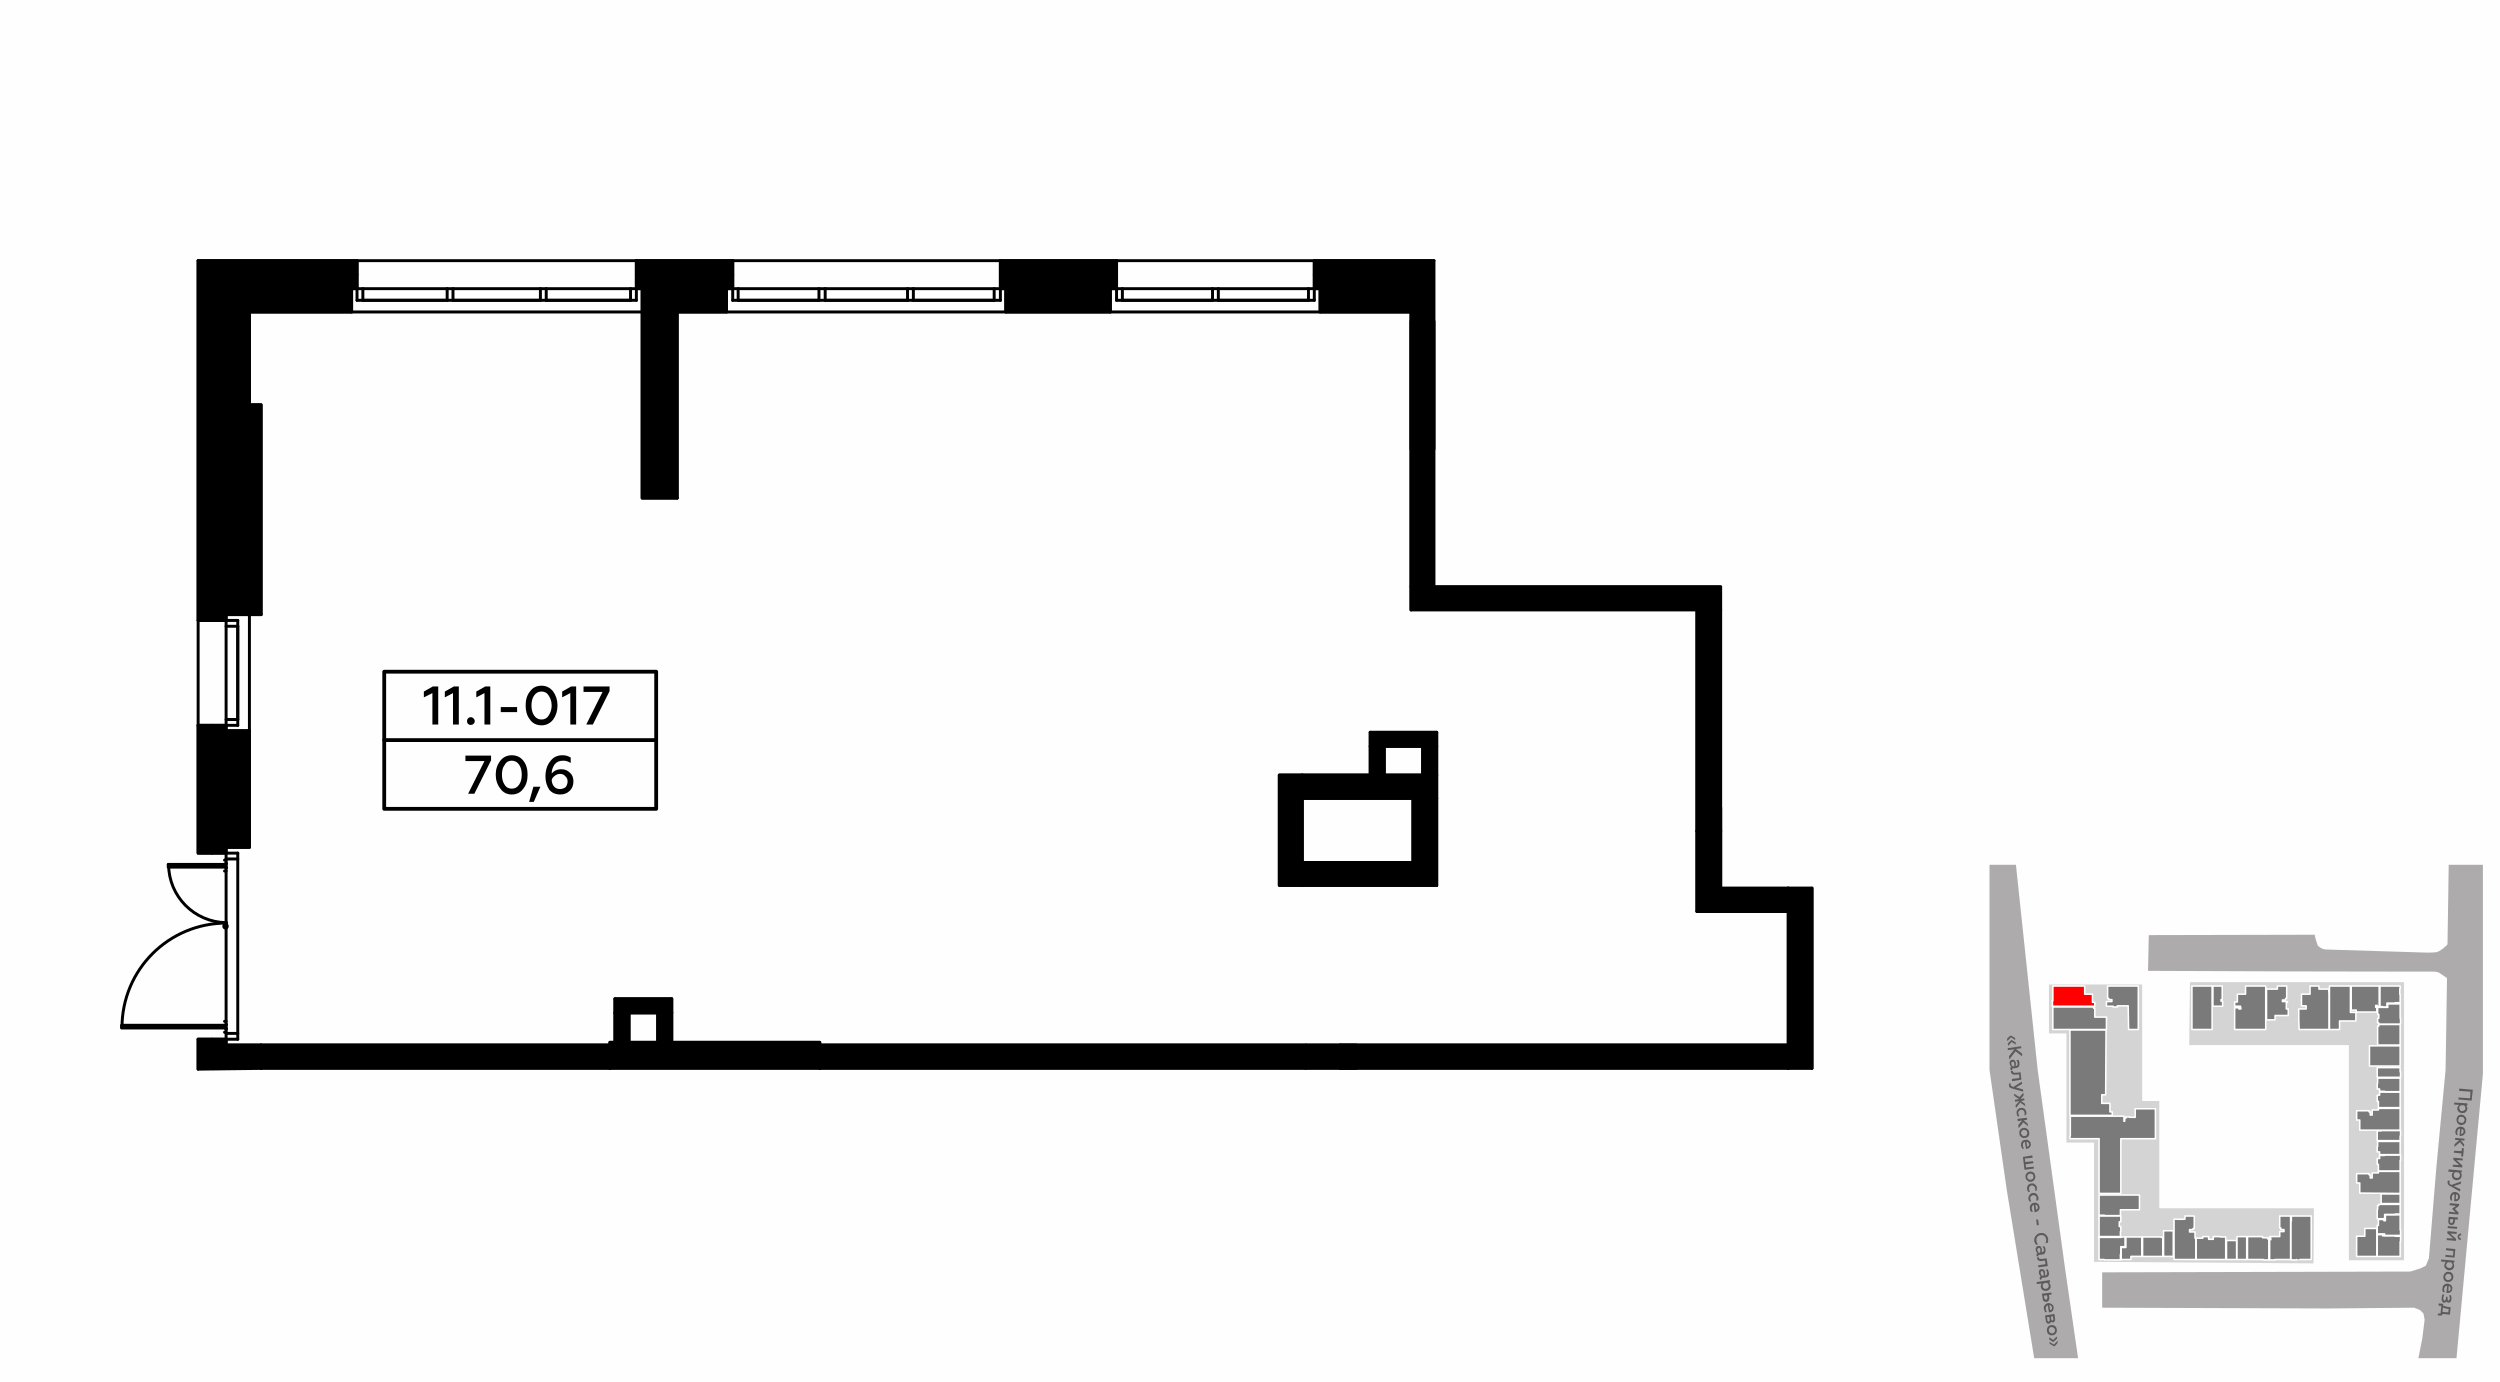 <?xml version="1.0" encoding="UTF-8"?>
<!DOCTYPE svg PUBLIC "-//W3C//DTD SVG 1.1//EN" "http://www.w3.org/Graphics/SVG/1.1/DTD/svg11.dtd">
<!-- Creator: CorelDRAW X8 -->
<svg xmlns="http://www.w3.org/2000/svg" xml:space="preserve" width="100%" height="100%" version="1.1" style="shape-rendering:geometricPrecision; text-rendering:geometricPrecision; image-rendering:optimizeQuality; fill-rule:evenodd; clip-rule:evenodd"
viewBox="0 0 6435 3556"
 xmlns:xlink="http://www.w3.org/1999/xlink">
 <defs>
  <style type="text/css">
   <![CDATA[
    .str0 {stroke:white;stroke-width:3.99;stroke-linecap:round;stroke-linejoin:round}
    .str4 {stroke:black;stroke-width:9.77;stroke-linecap:round;stroke-linejoin:round}
    .str2 {stroke:black;stroke-width:7.62;stroke-linecap:round;stroke-linejoin:round}
    .str1 {stroke:black;stroke-width:7.62;stroke-linecap:round;stroke-linejoin:round}
    .str3 {stroke:black;stroke-width:7.62;stroke-linecap:round;stroke-linejoin:round}
    .fil1 {fill:none}
    .fil7 {fill:none;fill-rule:nonzero}
    .fil0 {fill:#FEFEFE}
    .fil9 {fill:black}
    .fil3 {fill:#7A7A7A}
    .fil5 {fill:#ADABAB}
    .fil2 {fill:#D4D4D4}
    .fil4 {fill:red}
    .fil6 {fill:#5B5B5B;fill-rule:nonzero}
    .fil8 {fill:black;fill-rule:nonzero}
    .fil10 {fill:black;fill-rule:nonzero}
   ]]>
  </style>
 </defs>
 <g id="Слой_x0020_1">
  <g id="_662627232">
   <g>
    <rect class="fil0" width="6435" height="3556"/>
    <rect class="fil1" x="5121" y="2226" width="1270" height="1270"/>
    <polygon class="fil2" points="6188,3236 6188,2528 5637,2528 5635,2690 6046,2690 6046,3244 6188,3244 "/>
    <polygon class="fil2" points="5955,3252 5390,3248 5390,2941 5319,2941 5319,2660 5274,2660 5274,2534 5514,2534 5514,2834 5558,2834 5558,3110 5956,3110 "/>
    <path class="fil3 str0" d="M5946 2538l23 0 0 8 25 0 1 13 0 91 -77 0c-1,-18 -1,-33 -1,-53l19 0 0 -8 -12 0 0 -30 22 0 0 0 0 -21z"/>
    <path class="fil4 str0" d="M5392 2590l0 -10 -5 0 -1 0 0 -5 0 -16 -20 0 0 -1 0 -20 -7 0 -15 0 -7 0c-38,0 -11,0 -46,0l-7 0 0 7 0 0 0 14 0 0 0 9 0 8 -2 0 0 0 1 0 0 1 0 12 0 0 -1 0 0 1 2 0c36,0 66,0 108,0z"/>
    <path class="fil3 str0" d="M5363 2651l-35 0c0,73 0,147 0,220l1 0c35,0 66,0 108,0l0 -9 -5 0 -1 0 0 -6 0 -16 -19 0 -2 0 0 -22 10 0 0 -2 0 0c0,-55 1,-111 1,-165l-56 0 -2 0z"/>
    <path class="fil3 str0" d="M5329 2873c0,17 0,34 0,51l-1 0 0 7 5 0c35,0 9,0 45,0l25 0 0 127 0 14 56 0 0 -141c29,0 60,0 89,0 0,-31 0,-52 0,-77l-52 0 0 17 0 4 0 1 -14 0 0 -1 -10 0 0 3 -1 0 -2 0 0 8 -2 0 0 -13c-54,0 -20,0 -138,0z"/>
    <polygon class="fil3 str0" points="5403,3076 5403,3077 5403,3128 5417,3128 5417,3129 5458,3129 5458,3115 5458,3114 5507,3114 5507,3107 5507,3107 5507,3086 5507,3086 5507,3076 "/>
    <path class="fil3 str0" d="M5458 3130l-41 0 -14 0 0 8 -1 0 0 0 1 0 0 1c0,19 0,26 0,43l0 1 -1 0 0 0 56 0 0 -13 1 0 0 -13 -3 0 -1 0 0 -12 1 0 3 0 0 -15 -1 0 0 0z"/>
    <path class="fil3 str0" d="M5417 3185l0 0 -15 0 0 1 1 0 0 0 0 56 13 0 0 1 1 0 0 0 0 0c14,0 27,0 40,0l1 0 0 0 0 0 0 -14 1 0 0 -20 1 0 10 0 0 -13 0 0 0 -12 -10 0 0 1 -2 0c-13,0 -22,0 -41,0z"/>
    <path class="fil3 str0" d="M5472 3184l0 12 0 0 0 15 -2 0 -10 0 0 18 0 13c5,0 21,0 25,0l0 -8c7,0 22,0 28,0l0 -14c0,-16 0,-17 0,-35l0 -1 -41 0z"/>
    <path class="fil3 str0" d="M5515 3185c0,16 0,28 0,49 16,0 35,0 52,0 0,-17 0,-33 0,-49l-4 0 0 -1 -49 0 0 1 1 0z"/>
    <path class="fil3 str0" d="M5569 3182l0 15 0 23 0 14c4,0 20,0 25,0 0,-30 0,-43 0,-66l-25 0 0 14z"/>
    <path class="fil3 str0" d="M5596 3242c17,0 40,0 56,0l0 -40 0 -14 0 -1 -2 0 0 -2 0 -14 -13 0 -1 0 0 -6 1 0 8 0 0 -3 3 0 0 -23 0 -7 0 -2 -8 0 -16 0 0 8c-9,1 -19,0 -28,0 0,35 0,69 0,104z"/>
    <path class="fil3 str0" d="M5653 3242c24,0 52,0 76,0l0 -13c0,-22 0,-27 0,-45l-13 0 0 -1 -19 0 0 5 0 2c-7,0 3,0 -12,0l0 -2 0 -5 -15 0 0 2 0 2 -17 0c0,23 0,27 0,55z"/>
    <path class="fil3 str0" d="M5731 3193l0 36 0 0 0 13c5,0 21,0 26,0 0,-16 0,-32 0,-49l-1 0 -25 0z"/>
    <path class="fil3 str0" d="M5758 3193c0,17 0,33 0,49 5,0 21,0 25,0l0 -7 0 -15 0 -23 0 -14 -25 0c0,4 0,6 0,10l0 0z"/>
    <path class="fil3 str0" d="M5785 3242l6 0 21 0 14 0 0 1 1 0 0 0 0 0 12 0 1 0 0 0 0 0 0 -14 0 0 0 -32 0 0 0 -8 -2 0 -1 0 0 -3 -11 0 -2 0 0 -3 -39 0c0,20 0,40 0,59z"/>
    <path class="fil3 str0" d="M5842 3197l0 32 0 14 1 0 0 0 0 0 12 0 1 0 0 0 0 0 0 -1c22,0 2,0 34,0l6 0c0,-40 0,-59 0,-99l0 -13 -5 0 0 0 -20 0 0 0 -3 0 0 1 0 12 0 18 2 0 1 0 0 4 7 0 1 0 0 4 0 1 -11 0 0 1 0 11 0 1 -26 0 0 4 2 0 1 0 0 4 -1 0 -2 0 0 6z"/>
    <path class="fil3 str0" d="M5897 3143l0 99 1 0 0 1 0 0 0 0 0 0 13 0 0 0 0 0 1 0 0 -1c15,0 2,0 13,0l20 0 4 0c0,-37 0,-75 0,-112l-2 0 0 0 -14 0 0 0 -12 0 0 0 -21 0 0 0 -2 0 0 13 -1 0z"/>
    <path class="fil3 str0" d="M6066 3184l0 21 0 0 0 10 0 0 0 16 0 0 0 3c17,0 39,0 52,0 0,-20 0,-32 0,-56l0 -2 0 -14 -15 0 -16 0 0 20 -2 0 -19 0 0 2 0 0z"/>
    <path class="fil3 str0" d="M6119 3234c20,0 40,0 59,0l0 -3 0 -17 0 -4 0 -9 0 -5 1 0 0 -1 0 0 0 0 0 -13 0 0 0 0 0 0 -14 0 0 -1 -27 0 -4 0 -1 0 0 -3 -14 0c0,19 0,37 0,56z"/>
    <polygon class="fil3 str0" points="6138,3177 6138,3180 6165,3180 6179,3180 6179,3179 6179,3179 6179,3179 6179,3166 6179,3166 6179,3166 6179,3166 6178,3166 6178,3161 6178,3153 6178,3148 6178,3131 6178,3127 6165,3127 6140,3127 6140,3137 6140,3139 6140,3141 6140,3142 6136,3142 6136,3141 6136,3139 6133,3139 6122,3139 6122,3154 6120,3154 6119,3154 6119,3161 6119,3162 6119,3176 6133,3176 6134,3176 6138,3176 "/>
    <path class="fil3 str0" d="M6138 3126l27 0 0 -1 13 0c0,-9 0,-17 0,-25l-55 0 0 3 -1 0 -2 0 0 10 -1 0 0 24 14 0 0 0 5 0 0 -10 0 -1z"/>
    <path class="fil3 str0" d="M6129 3098l49 0c0,-4 0,-17 0,-25l-7 0 -15 0 -27 0 0 25z"/>
    <path class="fil3 str0" d="M6178 3072l0 -3 0 -21c0,-5 0,0 0,-6 0,-8 0,-21 0,-27l-40 0 -14 0 -2 0 0 3 0 1 -4 0 -12 0 0 13 -1 0 -4 0 0 -1 0 -7 -3 0 0 -1 0 -2 -32 0 0 3 0 0 0 15 0 0 0 6 8 0 0 9 0 0 0 15 0 0 0 2c35,0 70,1 104,1z"/>
    <path class="fil3 str0" d="M6178 3014l0 -2 0 -20 0 -5 1 0 0 0 0 0 0 0 0 -13 0 0 0 0 0 -1 -1 0 -40 0 0 1 -13 0 0 7 0 1 -6 0 0 15 3 0 0 2 0 15c23,0 28,0 56,0z"/>
    <path class="fil3 str0" d="M6138 2972l40 0c0,-8 0,-21 0,-32l0 -2 -13 0c-22,0 -27,0 -45,0l0 13 -1 0 0 14 5 0 1 0 0 7 13 0z"/>
    <path class="fil3 str0" d="M6120 2936l45 0 0 0 13 0 0 -8 0 -4 1 0 0 0 0 0 0 -1 0 -12 0 0 0 0 0 -1c-16,0 -33,0 -50,0l0 1c-2,0 -5,0 -10,0l0 25 1 0 0 0z"/>
    <path class="fil3 str0" d="M6156 2909l15 0 7 0c0,-8 0,-22 0,-32l0 -20 0 -4 -40 0 -14 0 -2 0 0 4 -2 0 -14 0 0 13 -1 0 -4 0 0 -1 0 -7 -3 0 0 -1 0 -2 -32 0 0 16 0 0 0 8 8 0 0 6 0 0 0 15 0 0 0 5c34,0 51,0 82,0z"/>
    <path class="fil3 str0" d="M6178 2851c0,-9 0,-26 0,-38l0 -2 -40 0 -13 0 0 7 0 1 -6 0 0 16 3 0 0 1 0 15c23,0 28,0 56,0z"/>
    <path class="fil3 str0" d="M6138 2810l40 0 0 -2c0,-11 0,-25 0,-33l-13 0 0 0c-22,0 -27,0 -45,0l0 13 -1 0 0 15 5 0 1 0 0 6 13 0 0 1z"/>
    <path class="fil3 str0" d="M6120 2773l45 0 0 0 14 0 0 0 0 0 0 -1 0 -12 0 0 0 0 0 -1 -1 0 0 -4 0 -6 0 -1c-16,0 -32,0 -49,0l0 0c-2,0 -5,0 -10,0l0 25 1 0z"/>
    <path class="fil3 str0" d="M6129 2744c17,0 33,0 49,0l0 -3 0 -16 0 -4c0,-10 0,-22 0,-29l-13 0 0 0c-28,0 -35,0 -66,0l0 52c16,0 18,0 30,0l0 0z"/>
    <path class="fil3 str0" d="M6165 2690l0 0 13 0c0,-5 0,-16 0,-21l0 -8 0 -4 0 -16 0 -4 -7 0 0 0c-16,0 -32,0 -48,0l0 3 0 1 -3 0 0 49c15,0 8,0 45,0z"/>
    <path class="fil3 str0" d="M6135 2636l21 0 15 0 7 0 0 -1 1 0 0 0 0 0 0 0 0 -13 0 0 0 0 0 -1 -1 0 0 -2 0 -9 0 -4 0 -20 0 -2 -13 0 -19 0 0 9 -2 0c-5,0 -7,0 -11,0l-13 0 0 13 0 5 1 0 2 0 0 10 -2 0 -1 0 0 12 3 0 0 1 0 2 12 0z"/>
    <path class="fil3 str0" d="M6144 2582l21 0 0 -1 13 0c0,-4 0,-16 0,-22l-1 0 0 -14 1 0 0 -7 -5 0 -19 0c-9,0 -21,0 -28,0l0 13 0 0 0 40 7 0 0 1 11 0 0 -8 0 -2z"/>
    <path class="fil3 str0" d="M6124 2591l0 -40 0 -13c-6,0 -20,0 -28,0 -36,0 -7,0 -42,0l-2 0 0 62 12 0 1 0 0 5 1 0 35 0 2 0 15 0 0 -12 0 0 -3 0 0 -1 0 -4 1 0 2 0 1 0 0 3 5 0z"/>
    <path class="fil3 str0" d="M6050 2538l-7 0c-15,0 -32,0 -47,0l0 7 0 0c0,44 0,61 0,105l3 0 0 0 21 0 0 0 2 0 0 -13 0 0 0 -7 0 -2 42 0 0 -20 0 -2 -14 0 0 -1c0,-21 0,-40 0,-67z"/>
    <path class="fil3 str0" d="M5886 2570l0 -13 0 -6 0 -13 -4 0 -16 0 -4 0 0 8c-9,0 -20,0 -28,0l0 13 0 0c0,32 0,36 0,66l22 0 0 -11 2 0 32 0 0 -4 0 0 0 -13 -3 0 -2 0 0 -15 0 -2 3 0 0 -2 -13 0 0 -1 0 -3 1 0 7 0 0 -3 0 -1 3 0z"/>
    <path class="fil3 str0" d="M5832 2538c-9,0 -21,0 -31,0l-17 0 -4 0 0 2 0 4 0 15 -2 0 -19 0 0 16 0 4 -1 0 -6 0 0 11 14 0 1 0 0 4 1 0 0 3 -5 0 0 -1 0 -2 -11 0c0,21 0,30 0,56l3 0 0 0c25,0 50,0 75,0l0 0 2 0 0 -7 0 0c0,-35 0,-70 0,-105z"/>
    <path class="fil3 str0" d="M5720 2573l0 -35c-7,0 -19,0 -24,0l0 13 0 0 0 39 25 0 0 -13 -4 0 0 -1 0 -3 1 0 2 0z"/>
    <path class="fil3 str0" d="M5694 2551l0 0 0 -13c-8,0 -21,0 -31,0l-16 0 -5 0c0,43 0,69 0,112l3 0 0 0 20 0 0 0 11 0 0 0 15 0 0 0 3 0 0 -13c0,-56 0,-36 0,-86z"/>
    <path class="fil3 str0" d="M5504 2538l-3 0c-26,0 -43,0 -70,0l-6 0 0 9 0 6 0 17 2 0 1 0 0 3 7 0 1 0 0 5 -1 0 -13 0 0 12 2 0 0 0 14 0 1 0 0 2 11 0 0 -1 0 -2 13 0 15 0 1 61c8,0 16,0 25,0 0,-36 0,-75 0,-112z"/>
    <path class="fil3 str0" d="M5284 2592c40,0 64,0 105,0l0 3 3 0 0 23 30 0 0 32 -138 0 0 -54 0 -4z"/>
    <polygon class="fil5" points="5189,2226 5245,2754 5316,3269 5349,3496 5236,3496 5165,3060 5121,2754 5121,2226 "/>
    <polygon class="fil5" points="6295,2753 6271,3007 6255,3203 6252,3239 6244,3258 6230,3265 6204,3273 5411,3275 5411,3366 5995,3368 6214,3366 6229,3372 6238,3381 6241,3397 6235,3445 6225,3496 6323,3496 6391,2764 6391,2226 6303,2226 "/>
    <path class="fil5" d="M6310 2417c-1,9 -15,18 -21,24 -9,7 -12,8 -18,10 -7,1 -15,1 -25,1 -87,-3 -173,-5 -260,-8 -8,-1 -14,-4 -20,-10 -3,-8 -6,-17 -8,-28l-427 1 -2 92c236,1 472,2 708,2 9,0 18,0 27,0 8,0 13,1 19,6 6,4 24,15 25,22 1,-36 1,-76 2,-112z"/>
    <polygon class="fil6" points="6330,2808 6359,2810 6358,2827 6328,2825 6328,2830 6362,2833 6365,2805 6330,2802 "/>
    <path id="1" class="fil6" d="M6351 2854c0,-3 -1,-6 -4,-8l4 0 0 -6 -34 -2 0 5 13 1c-3,2 -4,5 -5,8 0,4 1,7 3,9 3,3 6,4 9,4 4,0 7,0 9,-2 3,-2 4,-5 5,-9zm-5 -1c0,2 -1,4 -3,5 -1,1 -3,2 -6,2 -2,0 -4,-1 -5,-3 -1,-1 -2,-3 -2,-6 0,-3 2,-5 5,-6l7 0c3,2 4,4 4,8z"/>
    <path id="2" class="fil6" d="M6328 2882c0,-2 1,-4 2,-6 2,-1 4,-2 6,-1 3,0 4,1 6,2 1,2 2,4 2,6 -1,2 -1,4 -3,6 -2,1 -4,2 -6,1 -2,0 -4,-1 -6,-2 -1,-2 -2,-4 -1,-6zm-5 0c0,3 1,7 3,9 2,3 5,5 9,5 3,0 6,-1 9,-3 3,-3 4,-6 4,-9 1,-4 0,-8 -3,-10 -2,-3 -5,-4 -8,-5 -4,0 -7,1 -10,3 -2,3 -4,6 -4,10z"/>
    <path id="3" class="fil6" d="M6334 2900c-4,0 -7,1 -9,3 -3,2 -4,6 -5,9 0,4 1,7 2,9l4 1c-1,-3 -1,-5 -1,-8 0,-5 3,-8 7,-9l-1 19 1 0c4,0 9,-1 11,-4 2,-2 3,-4 3,-7 0,-3 -1,-6 -3,-9 -2,-2 -5,-4 -9,-4zm2 6c3,0 6,3 5,7 0,2 0,3 -2,4 -1,1 -2,2 -4,2l1 -13z"/>
    <polygon id="4" class="fil6" points="6319,2934 6330,2935 6318,2945 6318,2952 6332,2940 6342,2952 6343,2946 6334,2935 6343,2936 6344,2931 6320,2929 "/>
    <polygon id="5" class="fil6" points="6316,2967 6336,2969 6335,2977 6340,2977 6342,2956 6337,2955 6336,2963 6317,2962 "/>
    <polygon id="6" class="fil6" points="6315,2985 6330,2999 6314,2998 6313,3003 6338,3005 6338,3000 6323,2986 6339,2987 6339,2982 6315,2980 "/>
    <path id="7" class="fil6" d="M6336 3027c1,-4 0,-7 -3,-9l3 0 1 -5 -34 -3 -1 6 14 1c-3,1 -5,4 -5,8 0,3 1,6 3,9 2,2 5,3 9,4 3,0 6,-1 9,-3 3,-2 4,-5 4,-8zm-4 -2c0,2 -1,4 -3,6 -2,1 -4,1 -6,1 -2,0 -4,-1 -5,-2 -2,-2 -2,-4 -2,-6 0,-3 2,-6 5,-7l7 1c2,1 4,4 4,7z"/>
    <path id="8" class="fil6" d="M6300 3043c0,4 2,8 7,10l25 14 1 -6 -17 -8 18 -6 1 -6 -25 9c-4,-2 -6,-4 -5,-7 0,-1 0,-2 1,-4l-5 0c-1,1 -1,2 -1,4z"/>
    <path id="9" class="fil6" d="M6320 3068c-4,0 -7,1 -9,3 -3,3 -4,6 -5,10 0,3 1,6 2,9l4 0c-1,-2 -1,-5 -1,-8 0,-5 3,-8 7,-8l-1 18 1 0c4,1 9,-1 11,-4 2,-2 3,-4 3,-6 0,-4 -1,-7 -3,-9 -2,-3 -5,-4 -9,-5zm2 6c3,1 6,3 5,7 0,2 0,4 -2,5 -1,1 -2,1 -4,1l1 -13z"/>
    <polygon id="10" class="fil6" points="6305,3102 6322,3104 6313,3110 6312,3112 6321,3121 6304,3119 6303,3124 6328,3126 6328,3121 6319,3112 6329,3104 6330,3099 6306,3097 "/>
    <path id="11" class="fil6" d="M6300 3161l24 2 1 -5 -24 -2 -1 5zm2 -18c0,3 0,6 2,7 1,2 3,3 5,3 6,1 9,-3 10,-9l0 -5 7 0 1 -5 -24 -2 -1 11zm13 -5l-1 5c0,4 -2,5 -4,5 -3,0 -4,-2 -4,-5l1 -5 8 0z"/>
    <path id="12" class="fil6" d="M6299 3174l16 14 -17 -1 0 5 24 2 0 -5 -15 -14 16 1 1 -5 -24 -2 -1 5zm27 9c0,5 3,9 8,9l0 -4c-2,-1 -4,-2 -4,-5 0,-2 2,-4 5,-3l0 -5c-5,0 -9,3 -9,8z"/>
    <polygon id="13" class="fil6" points="6296,3218 6315,3220 6314,3232 6295,3230 6294,3235 6318,3237 6320,3215 6296,3213 "/>
    <path id="14" class="fil6" d="M6317 3259c0,-4 -1,-7 -3,-9l3 0 1 -5 -34 -3 -1 5 13 1c-2,2 -4,5 -4,9 -1,3 0,6 3,8 2,3 5,4 8,5 4,0 7,-1 10,-3 2,-2 4,-5 4,-8zm-4 -2c-1,2 -2,4 -3,5 -2,2 -4,2 -6,2 -2,0 -4,-1 -6,-3 -1,-1 -2,-3 -2,-5 1,-3 3,-6 5,-7l8 0c2,2 4,5 4,8z"/>
    <path id="15" class="fil6" d="M6294 3286c0,-2 1,-4 3,-5 1,-2 3,-2 6,-2 2,0 4,1 5,3 2,1 2,3 2,6 0,2 -1,4 -3,5 -1,1 -3,2 -6,2 -2,0 -4,-1 -5,-3 -2,-2 -2,-3 -2,-6zm-5 0c0,4 1,7 3,10 2,2 5,4 9,4 3,0 7,-1 9,-3 3,-2 4,-5 5,-9 0,-4 -1,-7 -3,-10 -2,-3 -5,-4 -9,-4 -4,-1 -7,0 -9,3 -3,2 -4,5 -5,9z"/>
    <path id="16" class="fil6" d="M6301 3304c-4,0 -7,1 -10,3 -3,3 -4,6 -4,10 -1,3 0,6 1,9l5 0c-1,-2 -2,-5 -2,-8 1,-5 3,-8 8,-8l-2 18 1 0c5,1 9,-1 12,-4 1,-2 2,-4 2,-6 1,-4 0,-7 -3,-10 -2,-2 -5,-3 -8,-4zm2 6c3,1 5,3 5,7 0,2 -1,4 -2,5 -2,1 -3,1 -4,1l1 -13z"/>
    <path id="17" class="fil6" d="M6285 3341c-1,3 0,6 1,8 1,3 3,4 5,4 3,0 6,-1 7,-4 0,3 2,4 5,4 2,0 3,-1 5,-2 1,-2 2,-5 2,-8 0,-3 0,-6 -1,-9l-5 0c1,3 2,5 2,8 -1,4 -2,6 -4,6 -1,-1 -2,-2 -2,-5l0 -5 -4 0 0 4c-1,4 -2,6 -4,6 -2,-1 -3,-3 -3,-8 1,-2 1,-5 3,-8l-5 0c-1,2 -2,5 -2,9z"/>
    <path id="18" class="fil6" d="M6277 3361l7 0 -2 20 -7 0 0 5 11 0 1 -4 19 2 2 -19c-6,-1 -10,-1 -13,-2 -2,-1 -5,-2 -7,-3l1 -4 -12 -1 0 6zm11 4c3,2 8,4 15,4l-1 9 -15 -1 1 -12z"/>
    <path class="fil6" d="M5167 2680l9 -10 11 7 0 -5 -10 -6 -3 0 -8 8 1 6zm2 12l9 -10 11 7 -1 -6 -10 -6 -2 1 -8 8 1 6z"/>
    <polygon id="1" class="fil6" points="5168,2703 5185,2701 5171,2719 5172,2727 5188,2706 5205,2719 5205,2712 5189,2700 5203,2698 5202,2693 5168,2698 "/>
    <path id="2" class="fil6" d="M5179 2753c0,-2 1,-3 3,-3l8 -1c6,-1 9,-6 8,-12 0,-4 -1,-7 -3,-9l-5 1c2,2 3,4 3,7 1,5 0,7 -4,8l-1 0c1,-2 1,-5 1,-8 -1,-3 -2,-5 -3,-6 -2,-2 -4,-3 -7,-2 -2,0 -4,1 -5,3 -1,2 -2,4 -1,7 0,3 2,6 4,8 -2,1 -3,3 -2,6 0,1 0,2 1,3l4 -1c0,0 -1,-1 -1,-1zm2 -8c-2,-1 -3,-4 -4,-6 0,-4 1,-6 3,-6 3,-1 4,1 5,5 0,2 0,4 -1,7l-3 0z"/>
    <path id="3" class="fil6" d="M5198 2775l-19 2 0 6 24 -4 -2 -19 -8 1c-8,1 -12,0 -12,-3 0,-1 0,-1 0,-2l-5 1c0,1 0,1 0,2 1,5 4,7 8,7 3,0 6,0 9,0l4 -1 1 10z"/>
    <path id="4" class="fil6" d="M5171 2794c0,4 3,7 9,8l28 8 -1 -6 -18 -5 16 -9 -1 -6 -22 14c-4,-2 -6,-3 -7,-6 0,-1 0,-2 1,-3l-5 0c0,1 0,3 0,5z"/>
    <polygon id="5" class="fil6" points="5185,2821 5197,2829 5186,2831 5187,2836 5198,2834 5188,2845 5189,2852 5200,2838 5213,2847 5212,2841 5202,2834 5211,2832 5210,2827 5201,2829 5209,2819 5208,2813 5198,2824 5184,2815 "/>
    <path id="6" class="fil6" d="M5191 2866c0,3 1,6 3,8l4 -1c-1,-2 -2,-4 -3,-7 0,-2 0,-4 2,-6 1,-2 3,-3 5,-3 2,-1 4,0 6,1 2,2 3,4 3,6 1,2 0,5 0,7l4 -1c1,-2 1,-5 1,-7 -1,-4 -2,-7 -5,-9 -3,-2 -6,-3 -10,-2 -3,0 -6,2 -8,5 -2,2 -3,6 -2,9z"/>
    <polygon id="7" class="fil6" points="5194,2886 5205,2884 5195,2896 5196,2904 5208,2889 5220,2899 5219,2892 5209,2884 5218,2882 5217,2877 5193,2880 "/>
    <path id="8" class="fil6" d="M5202 2917c0,-2 1,-4 2,-6 1,-1 3,-2 5,-3 3,0 5,1 6,2 2,1 3,3 3,5 1,2 0,4 -1,6 -1,2 -3,3 -5,3 -3,1 -5,0 -6,-1 -2,-2 -3,-3 -4,-6zm-4 1c0,4 2,7 5,9 3,2 6,3 9,2 4,0 7,-2 9,-4 2,-3 3,-7 2,-10 0,-4 -2,-7 -5,-9 -3,-3 -6,-3 -9,-3 -4,1 -7,2 -9,5 -2,3 -3,6 -2,10z"/>
    <path id="9" class="fil6" d="M5213 2934c-4,0 -7,2 -9,5 -2,3 -2,6 -2,10 1,3 2,6 4,8l4 -1c-2,-2 -3,-4 -3,-7 -1,-5 1,-9 5,-10l3 19 1 -1c4,0 8,-2 10,-6 1,-2 2,-4 1,-7 0,-4 -2,-6 -5,-8 -2,-2 -6,-3 -9,-2zm3 5c3,0 6,2 7,6 0,1 0,3 -1,4 -1,2 -3,2 -4,3l-2 -13z"/>
    <polygon id="10" class="fil6" points="5211,3011 5235,3008 5235,3003 5215,3005 5214,2997 5234,2994 5233,2989 5213,2991 5212,2982 5232,2980 5231,2974 5207,2978 "/>
    <path id="11" class="fil6" d="M5218 3030c0,-2 0,-4 2,-6 1,-2 3,-3 5,-3 2,0 4,0 6,1 2,2 3,3 3,6 0,2 0,4 -1,6 -2,1 -3,2 -6,3 -2,0 -4,-1 -6,-2 -1,-1 -3,-3 -3,-5zm-4 1c0,3 2,6 5,8 2,3 5,3 9,3 4,-1 6,-2 8,-5 3,-3 3,-6 3,-10 -1,-4 -2,-7 -5,-9 -3,-2 -6,-3 -10,-2 -3,0 -6,2 -8,5 -2,2 -3,6 -2,10z"/>
    <path id="12" class="fil6" d="M5218 3061c0,3 1,5 3,7l4 0c-1,-2 -2,-5 -2,-7 -1,-2 0,-5 1,-6 1,-2 3,-3 5,-4 3,0 5,1 6,2 2,1 3,3 4,6 0,2 0,4 -1,6l4 0c1,-2 1,-5 1,-8 0,-3 -2,-6 -5,-8 -2,-3 -6,-3 -9,-3 -4,1 -7,2 -9,5 -2,3 -3,6 -2,10z"/>
    <path id="13" class="fil6" d="M5221 3086c1,3 2,5 3,7l5 -1c-2,-1 -3,-4 -3,-6 0,-3 0,-5 1,-6 2,-2 4,-3 6,-4 2,0 4,1 6,2 2,1 3,3 3,6 0,2 0,4 -1,6l5 0c1,-3 1,-5 1,-8 -1,-3 -3,-6 -5,-9 -3,-2 -6,-3 -10,-2 -4,0 -6,2 -8,5 -2,3 -3,6 -3,10z"/>
    <path id="14" class="fil6" d="M5236 3096c-4,0 -7,2 -9,5 -2,3 -3,6 -2,10 0,4 1,6 3,8l5 0c-2,-2 -3,-5 -3,-8 -1,-4 1,-8 5,-10l2 19 2 0c4,-1 8,-3 10,-7 1,-2 1,-4 1,-6 -1,-4 -2,-7 -5,-9 -3,-2 -6,-3 -9,-2zm3 5c3,0 6,2 6,6 1,2 0,3 -1,5 -1,1 -2,2 -3,2l-2 -13z"/>
    <polygon id="15" class="fil6" points="5243,3154 5248,3153 5246,3139 5241,3139 "/>
    <path id="16" class="fil6" d="M5236 3194c1,4 2,7 5,10l5 -1c-2,-2 -4,-5 -4,-9 -1,-4 0,-7 2,-10 2,-3 5,-4 8,-5 4,0 7,0 10,2 3,3 4,5 5,9 0,3 0,7 -2,10l6 -1c1,-3 1,-6 1,-10 -1,-5 -3,-9 -7,-12 -4,-3 -8,-4 -13,-3 -5,0 -9,3 -12,7 -3,3 -4,8 -4,13z"/>
    <path id="17" class="fil6" d="M5247 3232c-1,-1 0,-2 2,-2l9 -1c6,-1 8,-6 7,-13 0,-3 -1,-6 -3,-8l-5 0c2,2 3,5 4,8 0,4 -1,7 -5,7l-1 1c1,-3 1,-5 1,-8 -1,-3 -2,-5 -3,-7 -2,-2 -4,-2 -6,-2 -3,0 -5,2 -6,4 -1,1 -2,4 -1,6 0,4 2,7 5,9 -3,1 -3,2 -3,5 0,1 0,2 1,3l4 0c0,-1 0,-1 0,-2zm1 -7c-2,-2 -3,-4 -4,-7 0,-3 1,-5 4,-6 2,0 4,2 4,5 0,3 0,5 -1,7l-3 1z"/>
    <path id="18" class="fil6" d="M5265 3254l-19 3 1 5 24 -3 -3 -20 -8 1c-8,1 -12,1 -12,-3 0,0 0,-1 0,-1l-5 1c0,0 0,1 0,1 1,5 4,7 8,8 4,0 6,0 9,-1l4 0 1 9z"/>
    <path id="19" class="fil6" d="M5255 3292c0,-2 1,-3 2,-3l9 -1c6,-1 9,-6 8,-12 -1,-4 -2,-7 -4,-9l-4 1c1,2 3,4 3,7 1,5 -1,7 -4,8l-2 0c1,-2 2,-5 1,-8 0,-3 -1,-5 -3,-6 -2,-2 -4,-3 -6,-2 -3,0 -5,1 -6,3 -1,2 -1,4 -1,7 1,3 2,6 5,8 -2,1 -3,3 -3,6 0,1 1,2 1,3l4 -1c0,0 0,-1 0,-1zm2 -8c-2,-1 -4,-4 -4,-6 -1,-4 0,-6 3,-6 2,-1 4,1 4,5 1,2 0,4 0,7l-3 0z"/>
    <path id="20" class="fil6" d="M5278 3309c0,-3 -2,-6 -5,-8l4 0 -1 -6 -34 5 1 5 13 -1c-3,2 -3,5 -3,9 1,3 2,6 5,8 3,1 6,2 9,2 4,-1 7,-2 9,-5 2,-2 3,-5 2,-9zm-5 -1c1,3 0,5 -1,6 -1,2 -3,3 -5,3 -3,1 -5,0 -6,-1 -2,-1 -3,-3 -3,-5 -1,-3 1,-6 3,-8l7 -1c3,1 5,3 5,6z"/>
    <path id="21" class="fil6" d="M5258 3343c0,3 1,5 3,6 2,2 4,2 7,2 5,-1 7,-5 7,-11l-1 -7 7 -1 -1 -5 -24 3 2 13zm11 -9l1 6c0,3 -1,5 -3,5 -3,1 -4,-1 -5,-4l-1 -6 8 -1z"/>
    <path id="22" class="fil6" d="M5272 3354c-4,1 -7,3 -9,6 -2,2 -3,6 -2,9 1,4 2,7 4,9l4 -1c-2,-2 -3,-4 -3,-7 -1,-5 1,-9 5,-10l3 18 1 0c4,0 8,-2 10,-6 1,-2 1,-5 1,-7 0,-4 -2,-6 -5,-8 -2,-2 -6,-3 -9,-3zm3 5c3,0 6,3 7,6 0,2 0,4 -1,5 -1,2 -3,2 -4,2l-2 -13z"/>
    <path id="23" class="fil6" d="M5266 3400c1,5 4,8 8,7 3,0 5,-2 5,-5 1,1 3,2 6,2 3,-1 5,-4 5,-8l-2 -14 -24 4 2 14zm9 -10l1 7c0,3 -1,4 -3,5 -1,0 -3,-1 -3,-4l-1 -8 6 0zm9 -2l1 7c1,2 0,4 -2,4 -1,0 -3,-1 -3,-3l-1 -7 5 -1z"/>
    <path id="24" class="fil6" d="M5274 3425c-1,-2 0,-4 1,-6 1,-2 3,-3 5,-3 3,0 5,0 6,2 2,1 3,3 4,5 0,2 -1,4 -2,6 -1,2 -3,3 -5,3 -3,0 -5,0 -6,-2 -2,-1 -3,-3 -3,-5zm-5 1c0,4 2,7 5,9 3,2 6,3 9,2 4,0 7,-2 9,-5 2,-3 3,-6 2,-10 0,-4 -2,-7 -5,-9 -3,-2 -6,-3 -9,-2 -4,0 -7,2 -9,5 -2,3 -3,6 -2,10z"/>
    <path id="25" class="fil6" d="M5289 3465l7 -8 0 -6 -9 10 -12 -7 1 5 10 6 3 0zm-2 -12l8 -8 -1 -5 -9 9 -11 -7 1 6 9 6 3 -1z"/>
   </g>
   <g>
    <path class="fil7 str1" d="M3450 2690l-89 0 0 60m89 0l0 -60"/>
    <polyline class="fil7 str1" points="2110,2750 2110,2683 1570,2683 1570,2750 "/>
    <polyline class="fil7 str1" points="672,2750 672,2690 582,2690 "/>
    <polyline class="fil7 str1" points="672,1582 672,1042 642,1042 "/>
    <line class="fil7 str1" x1="582" y1="1582" x2="672" y2= "1582" />
    <line class="fil7 str1" x1="1743" y1="1282" x2="1743" y2= "803" />
    <polyline class="fil7 str1" points="1653,743 1653,1282 1743,1282 "/>
    <line class="fil7 str1" x1="3632" y1="803" x2="3632" y2= "1570" />
    <polyline class="fil7 str1" points="4368,1570 4368,2139 4429,2139 "/>
    <line class="fil7 str1" x1="642" y1="1582" x2="642" y2= "1881" />
    <line class="fil7 str1" x1="1653" y1="803" x2="905" y2= "803" />
    <line class="fil7 str1" x1="3398" y1="803" x2="2858" y2= "803" />
    <line class="fil7 str1" x1="2589" y1="803" x2="1870" y2= "803" />
    <line class="fil7 str1" x1="1729" y1="2571" x2="1583" y2= "2571" />
    <line class="fil7 str1" x1="1619" y1="2683" x2="1619" y2= "2607" />
    <line class="fil7 str1" x1="1583" y1="2571" x2="1583" y2= "2683" />
    <line class="fil7 str1" x1="1693" y1="2607" x2="1693" y2= "2683" />
    <line class="fil7 str1" x1="1729" y1="2683" x2="1729" y2= "2571" />
    <line class="fil7 str1" x1="1729" y1="2607" x2="1583" y2= "2607" />
    <line class="fil7 str1" x1="3698" y1="1885" x2="3527" y2= "1885" />
    <line class="fil7 str1" x1="3563" y1="1995" x2="3563" y2= "1921" />
    <line class="fil7 str1" x1="3698" y1="1921" x2="3527" y2= "1921" />
    <line class="fil7 str1" x1="3527" y1="1885" x2="3527" y2= "1995" />
    <line class="fil7 str1" x1="3662" y1="1921" x2="3662" y2= "1995" />
    <line class="fil7 str1" x1="4664" y1="2750" x2="4664" y2= "2286" />
    <polyline class="fil7 str1" points="1570,2690 672,2690 672,2750 "/>
    <line class="fil7 str1" x1="3361" y1="2690" x2="2110" y2= "2690" />
    <line class="fil7 str1" x1="4603" y1="2690" x2="3450" y2= "2690" />
    <line class="fil7 str1" x1="4368" y1="2346" x2="4603" y2= "2346" />
    <line class="fil7 str1" x1="4603" y1="2750" x2="4603" y2= "2286" />
    <line class="fil7 str1" x1="4368" y1="2139" x2="4368" y2= "2346" />
    <line class="fil7 str1" x1="4429" y1="2346" x2="4429" y2= "2079" />
    <polyline class="fil7 str1" points="582,2181 642,2181 642,1881 582,1881 "/>
    <line class="fil7 str1" x1="642" y1="1042" x2="642" y2= "803" />
    <polyline class="fil7 str1" points="642,803 905,803 905,743 "/>
    <polyline class="fil7 str1" points="3398,743 3398,803 3632,803 "/>
    <polyline class="fil7 str1" points="2589,743 2589,803 2858,803 2858,743 "/>
    <polyline class="fil7 str1" points="1743,803 1870,803 1870,743 "/>
    <polyline class="fil7 str1" points="510,671 510,1597 546,1597 "/>
    <polyline class="fil7 str1" points="546,1597 582,1597 582,1582 "/>
    <polyline class="fil7 str1" points="510,1867 510,2196 546,2196 "/>
    <polyline class="fil7 str1" points="546,2196 582,2196 582,2181 "/>
    <polyline class="fil7 str1" points="582,1881 582,1867 546,1867 "/>
    <line class="fil7 str1" x1="546" y1="1867" x2="510" y2= "1867" />
    <line class="fil7 str1" x1="510" y1="2675" x2="510" y2= "2752" />
    <polyline class="fil7 str1" points="582,2690 582,2675 546,2675 "/>
    <line class="fil7 str1" x1="546" y1="2675" x2="510" y2= "2675" />
    <line class="fil7 str1" x1="510" y1="1867" x2="510" y2= "1597" />
    <polyline class="fil7 str1" points="3691,671 3383,671 3383,707 "/>
    <polyline class="fil7 str1" points="3383,707 3383,743 3398,743 "/>
    <polyline class="fil7 str1" points="2874,671 2575,671 2575,707 "/>
    <polyline class="fil7 str1" points="2575,707 2575,743 2589,743 "/>
    <polyline class="fil7 str1" points="2858,743 2874,743 2874,707 "/>
    <line class="fil7 str1" x1="2874" y1="707" x2="2874" y2= "671" />
    <polyline class="fil7 str1" points="1886,671 1638,671 1638,707 "/>
    <polyline class="fil7 str1" points="1638,707 1638,743 1653,743 "/>
    <polyline class="fil7 str1" points="1870,743 1886,743 1886,707 "/>
    <line class="fil7 str1" x1="1886" y1="707" x2="1886" y2= "671" />
    <line class="fil7 str1" x1="919" y1="671" x2="510" y2= "671" />
    <polyline class="fil7 str1" points="905,743 919,743 919,707 "/>
    <line class="fil7 str1" x1="919" y1="707" x2="919" y2= "671" />
    <line class="fil7 str1" x1="919" y1="671" x2="1638" y2= "671" />
    <line class="fil7 str1" x1="1886" y1="671" x2="2575" y2= "671" />
    <line class="fil7 str1" x1="2874" y1="671" x2="3383" y2= "671" />
    <polyline class="fil7 str1" points="3698,1995 3293,1995 3293,2279 3698,2279 "/>
    <line class="fil7 str1" x1="3637" y1="2220" x2="3352" y2= "2220" />
    <line class="fil7 str1" x1="3352" y1="1995" x2="3352" y2= "2279" />
    <line class="fil7 str1" x1="3698" y1="2279" x2="3698" y2= "1885" />
    <line class="fil7 str1" x1="3698" y1="2055" x2="3352" y2= "2055" />
    <line class="fil7 str1" x1="3637" y1="2055" x2="3637" y2= "2279" />
    <line class="fil7 str1" x1="612" y1="2196" x2="582" y2= "2196" />
    <line class="fil7 str1" x1="582" y1="2211" x2="612" y2= "2211" />
    <line class="fil7 str1" x1="612" y1="2675" x2="612" y2= "2196" />
    <line class="fil7 str1" x1="612" y1="2660" x2="582" y2= "2660" />
    <polyline class="fil7 str1" points="582,2196 582,2675 612,2675 "/>
    <path class="fil7 str1" d="M583 2376c-149,0 -269,120 -269,269"/>
    <polyline class="fil7 str1" points="582,2646 313,2646 313,2639 582,2639 "/>
    <line class="fil7 str1" x1="582" y1="2637" x2="583" y2= "2637" />
    <line class="fil7 str1" x1="578" y1="2657" x2="582" y2= "2657" />
    <line class="fil7 str1" x1="583" y1="2649" x2="582" y2= "2649" />
    <line class="fil7 str1" x1="582" y1="2629" x2="578" y2= "2629" />
    <line class="fil7 str1" x1="581" y1="2638" x2="581" y2= "2648" />
    <line class="fil7 str1" x1="582" y1="2382" x2="580" y2= "2382" />
    <polyline class="fil7 str1" points="580,2382 580,2386 582,2386 "/>
    <polyline class="fil7 str1" points="580,2384 582,2384 580,2384 "/>
    <line class="fil7 str1" x1="582" y1="2382" x2="581" y2= "2382" />
    <line class="fil7 str1" x1="581" y1="2386" x2="582" y2= "2386" />
    <polyline class="fil7 str1" points="582,2385 581,2385 581,2383 582,2383 "/>
    <line class="fil7 str1" x1="581" y1="2380" x2="581" y2= "2388" />
    <path class="fil8 str2" d="M581 2384l4 0c0,-2 -2,-5 -4,-5 -3,0 -5,3 -5,5 0,3 2,5 5,5 2,0 4,-2 4,-5l-4 0z"/>
    <path class="fil7 str1" d="M434 2225c0,82 66,149 149,150"/>
    <polyline class="fil7 str1" points="582,2225 433,2225 433,2232 582,2232 "/>
    <line class="fil7 str1" x1="578" y1="2242" x2="582" y2= "2242" />
    <line class="fil7 str1" x1="583" y1="2234" x2="582" y2= "2234" />
    <line class="fil7 str1" x1="582" y1="2222" x2="583" y2= "2222" />
    <line class="fil7 str1" x1="582" y1="2214" x2="578" y2= "2214" />
    <line class="fil7 str1" x1="581" y1="2223" x2="581" y2= "2233" />
    <line class="fil7 str1" x1="612" y1="1597" x2="582" y2= "1597" />
    <line class="fil7 str1" x1="582" y1="1612" x2="612" y2= "1612" />
    <line class="fil7 str1" x1="612" y1="1867" x2="612" y2= "1597" />
    <line class="fil7 str1" x1="612" y1="1852" x2="582" y2= "1852" />
    <polyline class="fil7 str1" points="582,1597 582,1867 612,1867 "/>
    <line class="fil7 str1" x1="612" y1="1612" x2="612" y2= "1852" />
    <line class="fil7 str1" x1="1638" y1="773" x2="1638" y2= "743" />
    <line class="fil7 str1" x1="1623" y1="743" x2="1623" y2= "773" />
    <line class="fil7 str1" x1="1406" y1="773" x2="1406" y2= "743" />
    <line class="fil7 str1" x1="1391" y1="743" x2="1391" y2= "773" />
    <line class="fil7 str1" x1="1623" y1="773" x2="1406" y2= "773" />
    <line class="fil7 str1" x1="1166" y1="773" x2="1166" y2= "743" />
    <line class="fil7 str1" x1="1151" y1="743" x2="1151" y2= "773" />
    <line class="fil7 str1" x1="1391" y1="773" x2="1166" y2= "773" />
    <line class="fil7 str1" x1="919" y1="773" x2="1638" y2= "773" />
    <line class="fil7 str1" x1="934" y1="773" x2="934" y2= "743" />
    <polyline class="fil7 str1" points="1638,743 919,743 919,773 "/>
    <line class="fil7 str1" x1="1151" y1="773" x2="934" y2= "773" />
    <line class="fil7 str1" x1="2575" y1="773" x2="2575" y2= "743" />
    <line class="fil7 str1" x1="2559" y1="743" x2="2559" y2= "773" />
    <line class="fil7 str1" x1="2351" y1="773" x2="2351" y2= "743" />
    <line class="fil7 str1" x1="2336" y1="743" x2="2336" y2= "773" />
    <line class="fil7 str1" x1="2559" y1="773" x2="2351" y2= "773" />
    <line class="fil7 str1" x1="2124" y1="773" x2="2124" y2= "743" />
    <line class="fil7 str1" x1="2108" y1="743" x2="2108" y2= "773" />
    <line class="fil7 str1" x1="2336" y1="773" x2="2124" y2= "773" />
    <line class="fil7 str1" x1="1886" y1="773" x2="2575" y2= "773" />
    <line class="fil7 str1" x1="1900" y1="773" x2="1900" y2= "743" />
    <polyline class="fil7 str1" points="2575,743 1886,743 1886,773 "/>
    <line class="fil7 str1" x1="2108" y1="773" x2="1900" y2= "773" />
    <line class="fil7 str1" x1="3383" y1="773" x2="3383" y2= "743" />
    <line class="fil7 str1" x1="3368" y1="743" x2="3368" y2= "773" />
    <line class="fil7 str1" x1="3136" y1="773" x2="3136" y2= "743" />
    <line class="fil7 str1" x1="3121" y1="743" x2="3121" y2= "773" />
    <line class="fil7 str1" x1="3368" y1="773" x2="3136" y2= "773" />
    <line class="fil7 str1" x1="2874" y1="773" x2="3383" y2= "773" />
    <line class="fil7 str1" x1="2889" y1="773" x2="2889" y2= "743" />
    <polyline class="fil7 str1" points="3383,743 2874,743 2874,773 "/>
    <line class="fil7 str1" x1="3121" y1="773" x2="2889" y2= "773" />
    <path class="fil7 str1" d="M3632 827l0 329m59 0l0 -329"/>
    <polygon class="fil9 str3" points="510,2752 672,2750 672,2690 582,2690 582,2675 546,2675 510,2675 "/>
    <polygon class="fil9 str3" points="672,2750 1570,2750 1570,2690 672,2690 "/>
    <polygon class="fil9 str3" points="1570,2690 1570,2750 2110,2750 2110,2690 2110,2683 1729,2683 1693,2683 1619,2683 1583,2683 1570,2683 "/>
    <polygon class="fil9 str3" points="2110,2690 2110,2750 2320,2750 2356,2750 2431,2750 2467,2750 3491,2750 3491,2690 "/>
    <polygon class="fil9 str3" points="3450,2690 3450,2750 4501,2750 4536,2750 4603,2750 4603,2690 "/>
    <polygon class="fil9 str3" points="1729,2683 1729,2607 1693,2607 1693,2683 "/>
    <polygon class="fil9 str3" points="1619,2607 1693,2607 1729,2607 1729,2571 1583,2571 1583,2607 "/>
    <polygon class="fil9 str3" points="1619,2683 1619,2607 1583,2607 1583,2683 "/>
    <polygon class="fil9 str3" points="642,2181 642,1881 582,1881 582,1867 546,1867 510,1867 510,2196 546,2196 582,2196 582,2181 "/>
    <polygon class="fil9 str3" points="3352,2220 3352,2279 3637,2279 3637,2220 "/>
    <polygon class="fil9 str3" points="3637,2055 3637,2220 3637,2279 3698,2279 3698,2055 "/>
    <polygon class="fil9 str3" points="3352,2055 3637,2055 3698,2055 3698,1995 3662,1995 3563,1995 3527,1995 3352,1995 "/>
    <polygon class="fil9 str3" points="3527,1921 3563,1921 3662,1921 3698,1921 3698,1885 3527,1885 "/>
    <polygon class="fil9 str3" points="3563,1995 3563,1921 3527,1921 3527,1995 "/>
    <polygon class="fil9 str3" points="3662,1921 3662,1995 3698,1995 3698,1921 "/>
    <polygon class="fil9 str3" points="3352,2220 3352,2055 3352,1995 3293,1995 3293,2279 3352,2279 "/>
    <polygon class="fil9 str3" points="672,1582 672,1042 642,1042 642,803 905,803 905,743 919,743 919,707 919,671 510,671 510,1597 546,1597 582,1597 582,1582 642,1582 "/>
    <polygon class="fil9 str3" points="1653,743 1653,803 1653,1282 1743,1282 1743,803 1870,803 1870,743 1886,743 1886,707 1886,671 1638,671 1638,707 1638,743 "/>
    <polygon class="fil9 str3" points="2589,743 2589,803 2858,803 2858,743 2874,743 2874,707 2874,671 2575,671 2575,707 2575,743 "/>
    <polygon class="fil9 str3" points="3691,671 3383,671 3383,707 3383,743 3398,743 3398,803 3632,803 3632,1510 3691,1510 3691,1156 3691,827 "/>
    <polygon class="fil9 str3" points="4297,1510 3937,1510 3901,1510 3691,1510 3632,1510 3632,1570 4368,1570 4429,1570 4429,1510 4386,1510 "/>
    <polygon class="fil9 str3" points="4429,1570 4368,1570 4368,2139 4429,2139 4429,2079 "/>
    <polygon class="fil9 str3" points="4429,2139 4368,2139 4368,2346 4429,2346 4429,2286 "/>
    <polygon class="fil9 str3" points="4603,2286 4429,2286 4429,2346 4603,2346 "/>
    <polygon class="fil9 str3" points="4603,2286 4603,2346 4603,2690 4603,2750 4664,2750 4664,2714 4664,2307 4664,2286 "/>
    <g>
     <rect class="fil1 str4" x="989" y="1729" width="700" height="353"/>
     <polygon class="fil10" points="1128,1865 1128,1767 1114,1767 1091,1780 1091,1795 1113,1784 1113,1865 "/>
     <polygon id="1" class="fil10" points="1181,1865 1181,1767 1168,1767 1145,1780 1145,1795 1166,1784 1166,1865 "/>
     <path id="2" class="fil10" d="M1212 1866c5,0 10,-4 10,-10 0,-5 -5,-10 -10,-10 -6,0 -10,5 -10,10 0,6 4,10 10,10z"/>
     <polygon id="3" class="fil10" points="1262,1865 1262,1767 1249,1767 1226,1780 1226,1795 1247,1784 1247,1865 "/>
     <polygon id="4" class="fil10" points="1331,1833 1331,1820 1289,1820 1289,1833 "/>
     <path id="5" class="fil10" d="M1394 1867c12,0 22,-5 30,-15 7,-10 11,-22 11,-36 0,-14 -4,-26 -11,-36 -8,-10 -18,-15 -30,-15 -13,0 -23,5 -30,15 -8,10 -11,22 -11,36 0,14 3,26 11,36 7,10 17,15 30,15zm0 -15c-8,0 -14,-3 -19,-10 -5,-7 -7,-16 -7,-26 0,-10 2,-19 7,-26 5,-7 11,-10 19,-10 7,0 14,3 18,10 5,7 8,16 8,26 0,10 -3,19 -8,26 -4,7 -11,10 -18,10z"/>
     <polygon id="6" class="fil10" points="1483,1865 1483,1767 1470,1767 1447,1780 1447,1795 1468,1784 1468,1865 "/>
     <polygon id="7" class="fil10" points="1526,1865 1569,1779 1569,1767 1502,1767 1502,1781 1551,1781 1509,1865 "/>
     <line class="fil1 str4" x1="989" y1="1905" x2="1689" y2= "1905" />
     <polygon class="fil10" points="1221,2043 1264,1957 1264,1945 1198,1945 1198,1959 1247,1959 1205,2043 "/>
     <path id="1" class="fil10" d="M1317 2045c13,0 23,-5 30,-15 8,-10 11,-22 11,-36 0,-14 -3,-26 -11,-36 -7,-9 -17,-14 -30,-14 -12,0 -22,5 -29,14 -8,10 -12,22 -12,36 0,14 4,26 12,36 7,10 17,15 29,15zm0 -15c-7,0 -14,-3 -18,-10 -5,-7 -7,-16 -7,-26 0,-10 2,-19 7,-25 4,-8 11,-11 18,-11 8,0 14,3 19,10 5,7 7,16 7,26 0,10 -2,19 -7,26 -5,7 -11,10 -19,10z"/>
     <polygon id="2" class="fil10" points="1374,2064 1391,2025 1373,2025 1362,2064 "/>
     <path id="3" class="fil10" d="M1442 2045c10,0 18,-3 25,-10 6,-6 9,-14 9,-24 0,-9 -3,-17 -9,-22 -6,-6 -13,-9 -22,-9 -11,0 -19,4 -25,11 0,-9 3,-17 8,-24 5,-6 12,-9 22,-9 7,0 13,2 19,6l0 -14c-6,-4 -13,-6 -21,-6 -14,0 -24,5 -32,16 -8,10 -12,23 -12,39 0,14 4,25 10,34 7,8 16,12 28,12zm-1 -14c-12,0 -20,-9 -21,-23 1,-5 4,-8 8,-11 4,-3 8,-5 13,-5 6,0 11,2 14,6 4,3 6,8 6,13 0,6 -2,11 -5,15 -4,3 -9,5 -15,5z"/>
    </g>
   </g>
  </g>
 </g>
</svg>
